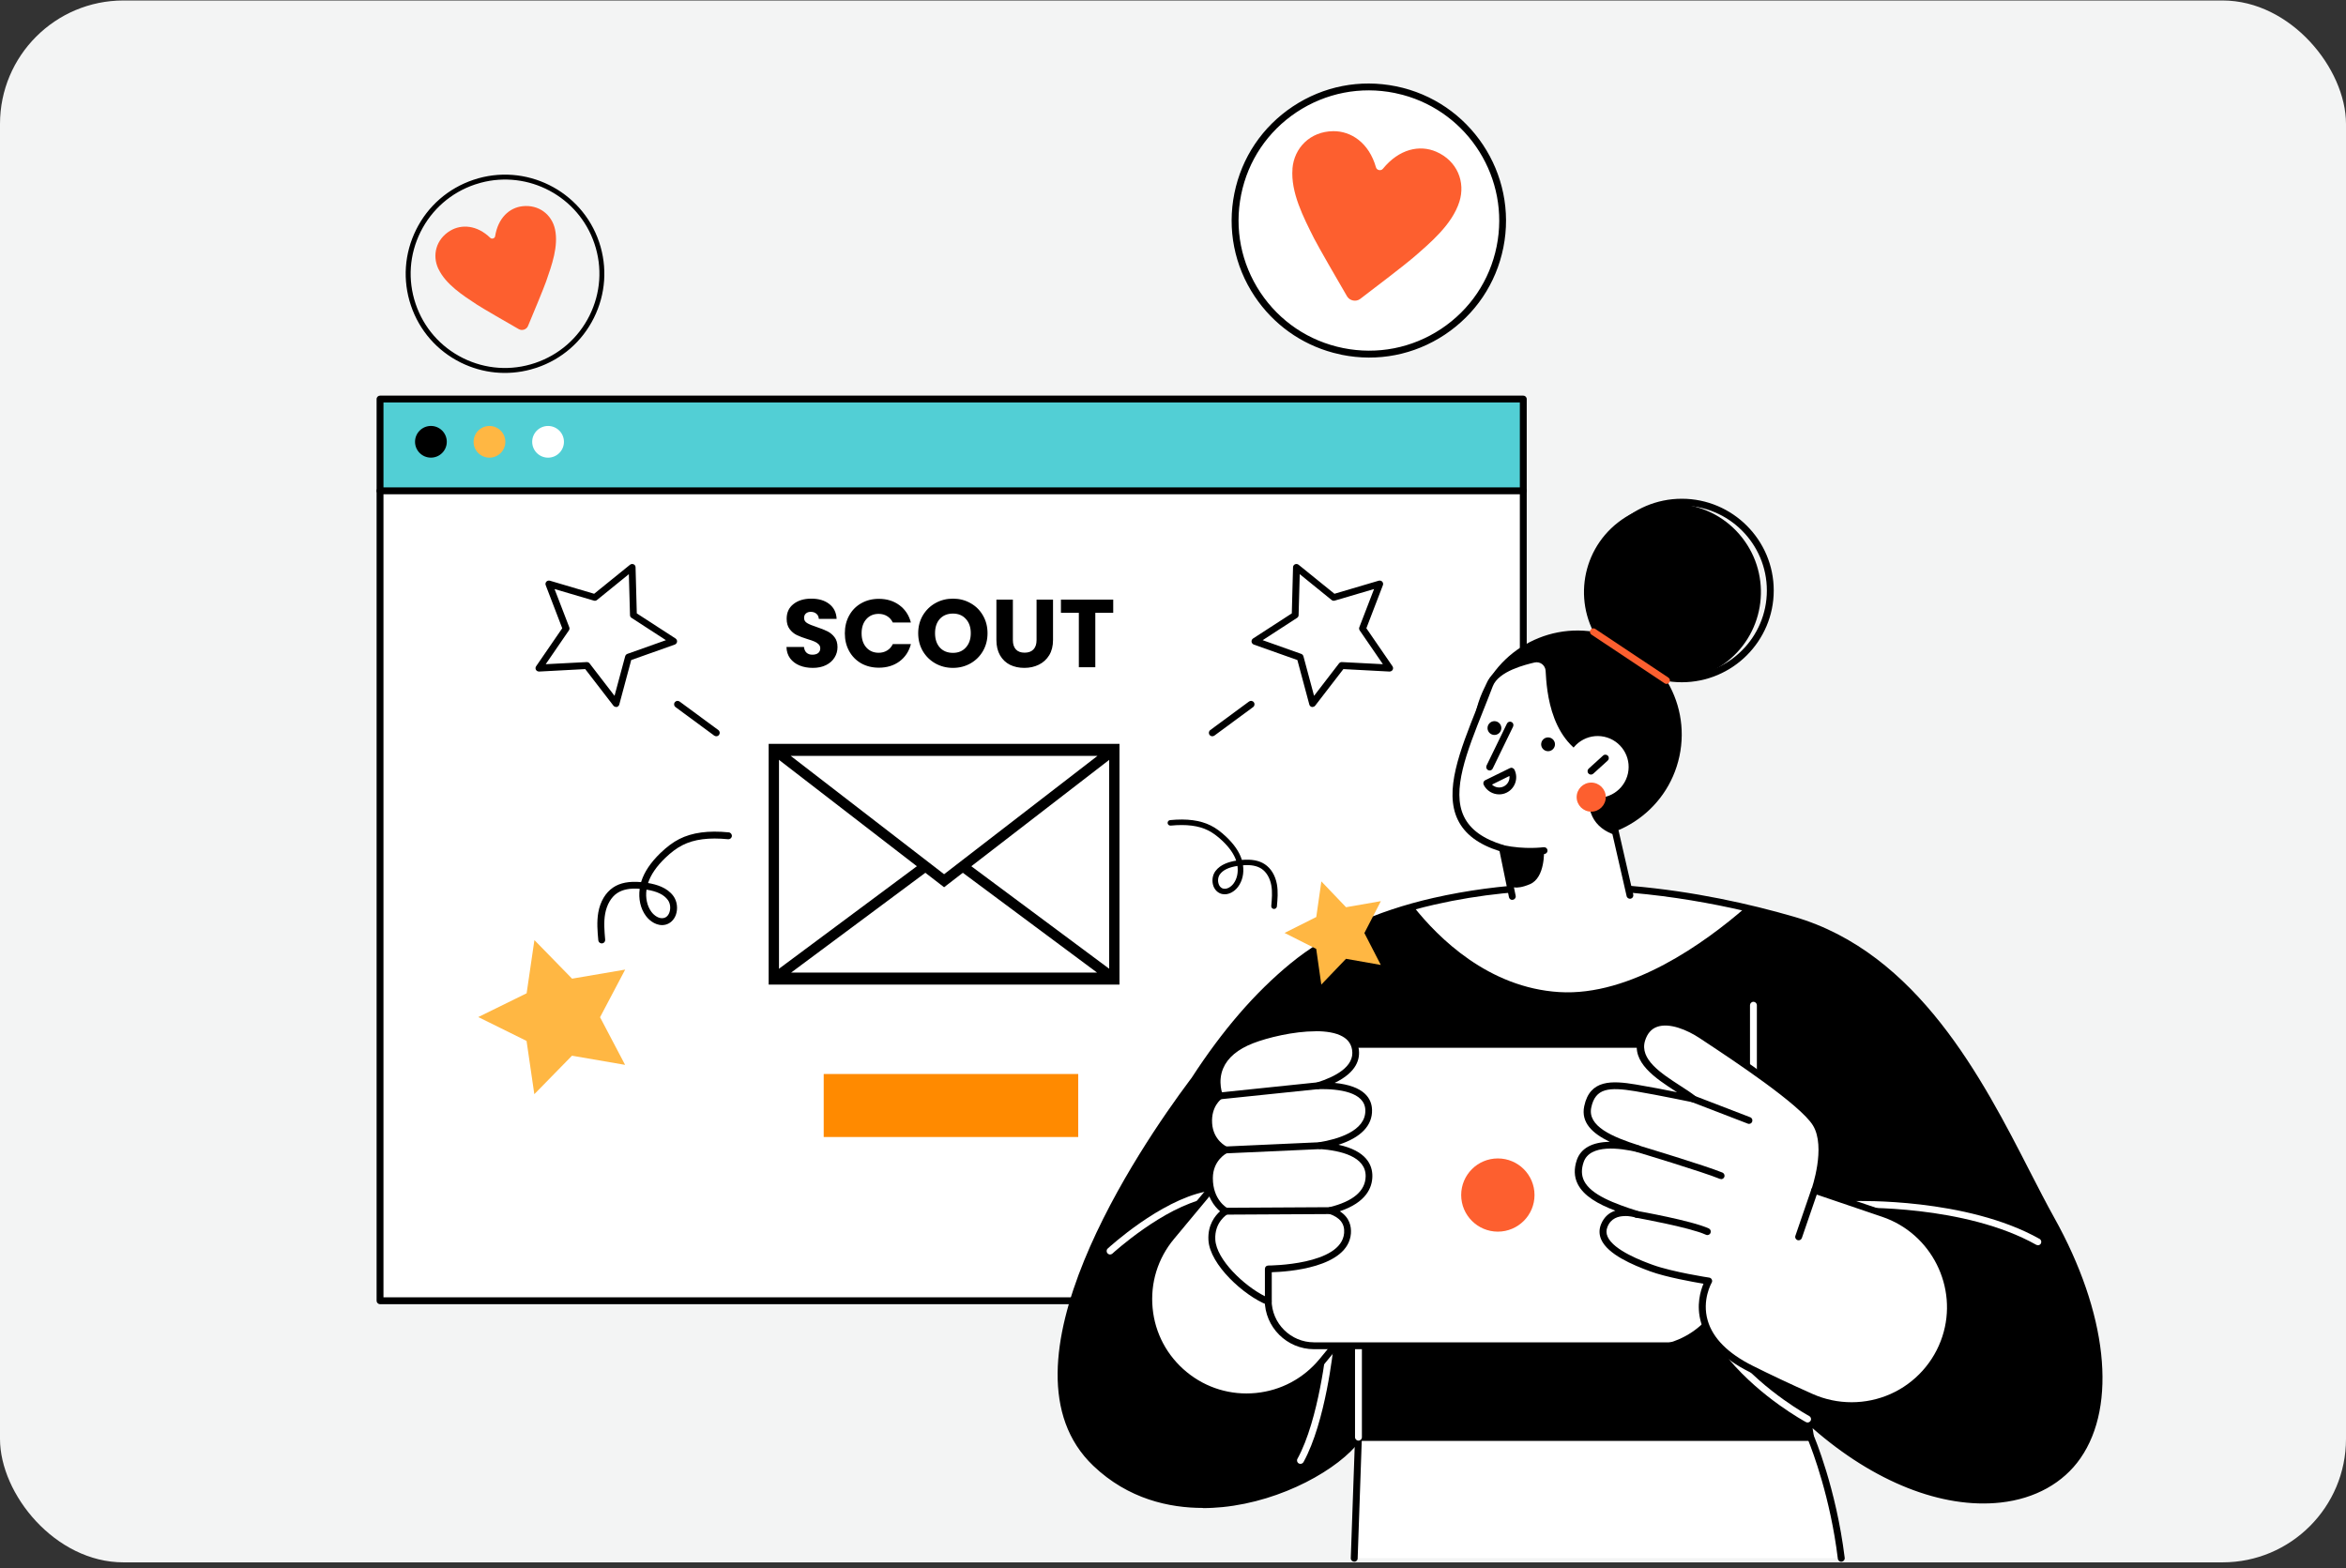 <svg width="380" height="254" viewBox="0 0 380 254" fill="none" xmlns="http://www.w3.org/2000/svg">
<rect x="0" y="0" width="380" height="254" fill="#333333" stroke="none"/>
<rect y="0.078" width="380" height="253" rx="20" fill="#F3F4F4"/>
<g clip-path="url(#clip0_292_1249)">
<path d="M246.736 64.641H61.555V210.712H246.736V64.641Z" fill="white"/>
<rect x="125.343" y="121.328" width="55.152" height="37.325" fill="white" stroke="black" stroke-width="1.671"/>
<path d="M180.219 158.375V159.211L180.717 157.704L180.219 158.375ZM125.624 158.375L125.126 157.704L125.624 159.211V158.375ZM152.921 138.08L153.419 137.409L152.921 137.038L152.422 137.409L152.921 138.08ZM180.219 157.539H125.624V159.211H180.219V157.539ZM126.123 159.046L153.419 138.75L152.422 137.409L125.126 157.704L126.123 159.046ZM152.422 138.75L179.72 159.046L180.717 157.704L153.419 137.409L152.422 138.75Z" fill="black"/>
<path d="M180.219 121.605H125.625L152.922 142.665L180.219 121.605Z" fill="white"/>
<path d="M125.625 121.605V120.77L125.115 122.267L125.625 121.605ZM180.219 121.605L180.73 122.267L180.219 120.77V121.605ZM152.922 142.665L152.412 143.326L152.922 143.72L153.433 143.326L152.922 142.665ZM125.625 122.441H180.219V120.77H125.625V122.441ZM179.709 120.944L152.412 142.003L153.433 143.326L180.73 122.267L179.709 120.944ZM153.433 142.003L126.135 120.944L125.115 122.267L152.412 143.326L153.433 142.003Z" fill="black"/>
<path d="M246.736 64.641H61.555V79.503H246.736V64.641Z" fill="#52CFD5"/>
<path d="M246.738 211.255H61.557C61.252 211.255 61 211.004 61 210.699V64.642C61 64.337 61.252 64.086 61.557 64.086H246.738C247.043 64.086 247.295 64.337 247.295 64.642V210.713C247.295 211.017 247.043 211.269 246.738 211.269V211.255ZM62.114 210.144H246.181V65.184H62.114V210.144Z" fill="black"/>
<path d="M246.738 80.061H61.557C61.252 80.061 61 79.809 61 79.505C61 79.201 61.252 78.949 61.557 78.949H246.738C247.043 78.949 247.295 79.201 247.295 79.505C247.295 79.809 247.043 80.061 246.738 80.061Z" fill="black"/>
<path d="M69.798 74.131C71.219 74.131 72.37 72.982 72.37 71.564C72.37 70.146 71.219 68.996 69.798 68.996C68.378 68.996 67.227 70.146 67.227 71.564C67.227 72.982 68.378 74.131 69.798 74.131Z" fill="black"/>
<path d="M91.347 71.567C91.347 72.984 90.193 74.135 88.775 74.135C87.356 74.135 86.203 72.984 86.203 71.567C86.203 70.151 87.356 69 88.775 69C90.193 69 91.347 70.151 91.347 71.567Z" fill="white"/>
<path d="M81.855 71.567C81.855 72.984 80.701 74.135 79.283 74.135C77.864 74.135 76.711 72.984 76.711 71.567C76.711 70.151 77.864 69 79.283 69C80.701 69 81.855 70.151 81.855 71.567Z" fill="#FFB743"/>
<path d="M174.65 173.973H133.422V184.177H174.65V173.973Z" fill="#FF8A00"/>
<path d="M332.242 197.491C324.182 183.052 313.828 155.815 290.43 149.025C271.659 143.586 251.071 141.72 232.287 145.995C224.054 147.861 215.955 151.103 209.379 156.49C203.056 161.678 197.899 168.07 193.471 174.899C192.809 175.918 158.713 219.116 177.471 237.023C191.722 250.628 214.616 240.49 220.038 232.787H293.28L292.79 229.849C310.236 245.903 329.259 246.353 336.523 235.884C341.906 228.129 341.442 213.968 332.228 197.477L332.242 197.491Z" fill="black"/>
<path d="M252.542 160.701C264.155 161.429 276.245 152.641 282.714 147.016C266.117 143.192 248.525 142.305 232.286 145.984C231.172 146.236 230.046 146.527 228.945 146.831C233.015 151.979 241.128 159.986 252.542 160.701Z" fill="white"/>
<path d="M220.041 232.805H293.284C293.284 232.805 296.85 241.023 298.242 252.405H219.352L220.041 232.805Z" fill="white"/>
<path d="M219.354 252.957C219.023 252.957 218.784 252.692 218.797 252.388L219.487 232.787C219.487 232.483 219.739 232.258 220.044 232.258H293.299C293.525 232.258 293.724 232.39 293.803 232.589C293.843 232.668 297.409 241.019 298.801 252.348C298.841 252.652 298.615 252.93 298.31 252.97C298.006 253.01 297.727 252.785 297.687 252.48C296.481 242.594 293.578 235.011 292.915 233.37H220.574L219.911 252.441C219.911 252.745 219.659 252.97 219.354 252.97V252.957Z" fill="black"/>
<path d="M194.848 244.262C189.453 244.262 182.772 242.859 177.085 237.433C160.275 221.392 184.747 185.659 192.648 175.084C192.847 174.819 192.966 174.661 193.006 174.608C198.03 166.865 203.266 160.804 209.033 156.066C215.025 151.156 222.807 147.583 232.166 145.452C254.384 140.409 276.191 144.314 290.588 148.496C310.618 154.306 321.144 174.819 328.82 189.801C330.198 192.475 331.497 195.016 332.73 197.226C341.347 212.657 342.978 227.599 336.986 236.215C334.202 240.225 329.615 242.779 324.06 243.388C314.569 244.434 303.539 240.053 293.597 231.345L293.822 232.721C293.849 232.88 293.809 233.052 293.703 233.171C293.597 233.29 293.438 233.37 293.279 233.37H220.314C216.907 237.949 207.747 243.163 197.99 244.129C197.009 244.222 195.962 244.288 194.848 244.288V244.262ZM254.185 144.168C247.146 144.168 239.788 144.843 232.404 146.524C223.218 148.615 215.582 152.109 209.736 156.913C204.062 161.572 198.892 167.554 193.934 175.203C193.894 175.256 193.761 175.442 193.536 175.746C185.768 186.135 161.694 221.207 177.853 236.625C184.402 242.872 192.356 243.547 197.884 243.004C207.495 242.065 216.457 236.916 219.585 232.483C219.691 232.337 219.864 232.245 220.036 232.245H292.629L292.245 229.955C292.205 229.717 292.324 229.492 292.523 229.373C292.735 229.267 292.987 229.293 293.159 229.452C303.155 238.65 314.383 243.335 323.928 242.277C329.217 241.694 333.42 239.378 336.058 235.58C341.798 227.308 340.141 212.816 331.736 197.755C330.49 195.532 329.191 192.991 327.812 190.304C320.216 175.508 309.823 155.232 290.256 149.555C280.791 146.815 268.078 144.168 254.172 144.168H254.185ZM199.409 175.494C199.223 175.494 199.051 175.402 198.945 175.243C198.799 175.018 198.825 174.74 199.011 174.555C199.197 174.369 199.501 174.33 199.727 174.475C199.952 174.621 200.032 174.912 199.926 175.164C199.873 175.296 199.753 175.402 199.621 175.455C199.554 175.481 199.488 175.494 199.422 175.494H199.409Z" fill="black"/>
<path d="M284.018 183.806C283.713 183.806 283.461 183.555 283.461 183.25V162.829C283.461 162.525 283.713 162.273 284.018 162.273C284.323 162.273 284.574 162.525 284.574 162.829V183.25C284.574 183.555 284.323 183.806 284.018 183.806Z" fill="white"/>
<path d="M292.791 230.422C292.698 230.422 292.606 230.396 292.526 230.356C292.234 230.197 285.341 226.452 280.078 220.218C279.879 219.98 279.906 219.636 280.144 219.437C280.383 219.239 280.728 219.265 280.926 219.503C286.044 225.565 292.977 229.337 293.056 229.376C293.321 229.522 293.427 229.853 293.282 230.131C293.176 230.316 292.99 230.422 292.791 230.422Z" fill="white"/>
<path d="M179.812 203.21C179.666 203.21 179.507 203.144 179.401 203.025C179.189 202.8 179.202 202.442 179.428 202.244C179.772 201.926 187.872 194.541 195.23 193.032C195.521 192.979 195.826 193.165 195.892 193.469C195.959 193.774 195.76 194.065 195.455 194.118C188.402 195.56 180.263 202.985 180.183 203.064C180.077 203.157 179.945 203.21 179.812 203.21Z" fill="white"/>
<path d="M210.638 237.12C210.545 237.12 210.452 237.093 210.373 237.053C210.108 236.908 210.002 236.564 210.161 236.299C213.647 229.973 214.88 218.062 214.893 217.943C214.92 217.638 215.211 217.413 215.503 217.44C215.808 217.466 216.033 217.744 216.007 218.048C215.954 218.551 214.734 230.304 211.142 236.828C211.036 237.014 210.85 237.12 210.651 237.12H210.638Z" fill="white"/>
<path d="M330.097 201.7C330.004 201.7 329.912 201.674 329.819 201.634C318.233 195.123 300.774 195.639 300.601 195.652C300.27 195.652 300.045 195.427 300.031 195.123C300.031 194.818 300.257 194.554 300.562 194.554C300.734 194.554 318.511 194.011 330.362 200.681C330.627 200.827 330.72 201.171 330.574 201.436C330.468 201.621 330.283 201.714 330.084 201.714L330.097 201.7Z" fill="white"/>
<path d="M239.033 115.453C237.085 124.545 242.878 133.505 251.998 135.45C261.106 137.396 270.08 131.612 272.029 122.507C273.978 113.415 268.185 104.455 259.064 102.509C249.957 100.564 240.982 106.347 239.033 115.453Z" fill="black"/>
<path d="M264.45 146.894L261.64 134.679C254.349 132.058 259.996 123.006 259.996 123.006C252.201 121.404 251.154 113.093 250.902 108.606C250.836 107.362 249.656 106.489 248.45 106.767C245.918 107.362 242.206 108.5 241.265 110.975C236.877 122.582 230.673 133.607 243.359 137.418L245.52 147.993L264.437 146.881L264.45 146.894Z" fill="white"/>
<path d="M244.959 145.772C244.694 145.772 244.469 145.586 244.416 145.322L242.891 137.871C239.471 136.785 237.257 135.118 236.13 132.788C233.877 128.117 236.475 121.592 239.232 114.67C239.736 113.386 240.253 112.089 240.757 110.792C241.791 108.079 245.569 106.888 248.326 106.24C249.069 106.068 249.838 106.226 250.447 106.676C251.057 107.126 251.428 107.828 251.468 108.582C251.919 116.827 254.756 121.367 260.111 122.465C260.284 122.505 260.443 122.624 260.509 122.796C260.575 122.968 260.562 123.154 260.469 123.312C260.443 123.365 257.579 128.011 258.746 131.346C259.197 132.643 260.231 133.596 261.822 134.165C261.994 134.231 262.126 134.377 262.179 134.562L264.552 144.911C264.619 145.216 264.433 145.507 264.141 145.573C263.85 145.639 263.545 145.454 263.479 145.163L261.172 135.104C259.409 134.403 258.242 133.265 257.699 131.716C256.638 128.659 258.348 124.901 259.157 123.392C251.044 121.195 250.527 111.798 250.355 108.648C250.328 108.225 250.116 107.828 249.771 107.563C249.427 107.312 248.989 107.219 248.578 107.312C247.133 107.656 242.732 108.701 241.791 111.176C241.3 112.486 240.77 113.783 240.266 115.067C237.602 121.751 235.083 128.064 237.138 132.285C238.159 134.39 240.253 135.899 243.527 136.891C243.726 136.944 243.872 137.116 243.912 137.315L245.503 145.097C245.569 145.401 245.37 145.692 245.065 145.745C245.025 145.745 244.986 145.745 244.959 145.745V145.772Z" fill="black"/>
<path d="M247.863 138.466C246.631 138.466 245.026 138.36 243.25 137.989C242.945 137.923 242.76 137.632 242.826 137.328C242.892 137.023 243.197 136.838 243.489 136.904C247.028 137.658 249.998 137.235 250.024 137.235C250.316 137.195 250.608 137.394 250.661 137.698C250.7 138.002 250.501 138.28 250.197 138.333C250.13 138.333 249.242 138.466 247.877 138.466H247.863Z" fill="black"/>
<path d="M244.579 143.478C244.579 143.478 245.308 144.285 247.814 143.226C250.319 142.168 250.094 137.761 250.094 137.761L243.359 137.43L244.566 143.478H244.579Z" fill="black"/>
<path d="M263.691 125.282C263.108 127.982 260.443 129.703 257.739 129.12C255.035 128.538 253.311 125.878 253.895 123.178C254.478 120.478 257.143 118.758 259.847 119.34C262.551 119.922 264.275 122.582 263.691 125.282Z" fill="white"/>
<path d="M257.704 125.471C257.559 125.471 257.4 125.405 257.294 125.285C257.081 125.06 257.108 124.703 257.333 124.505L259.666 122.387C259.892 122.175 260.25 122.202 260.449 122.427C260.661 122.652 260.634 123.009 260.409 123.208L258.076 125.325C257.97 125.418 257.837 125.471 257.704 125.471Z" fill="black"/>
<path d="M260.102 129.121C260.102 130.418 259.042 131.477 257.742 131.477C256.443 131.477 255.383 130.418 255.383 129.121C255.383 127.824 256.443 126.766 257.742 126.766C259.042 126.766 260.102 127.824 260.102 129.121Z" fill="#FD5F2F"/>
<path d="M241.282 124.796C241.202 124.796 241.123 124.783 241.043 124.743C240.765 124.611 240.659 124.28 240.791 124.002L244.092 117.212C244.225 116.934 244.556 116.815 244.834 116.961C245.113 117.093 245.219 117.424 245.086 117.702L241.785 124.491C241.693 124.69 241.494 124.809 241.282 124.809V124.796Z" fill="black"/>
<path d="M251.859 120.732C251.767 121.341 251.197 121.765 250.587 121.672C249.977 121.579 249.553 121.01 249.646 120.402C249.738 119.793 250.308 119.369 250.918 119.462C251.528 119.555 251.952 120.124 251.859 120.732Z" fill="black"/>
<path d="M243.172 118.1C243.079 118.708 242.509 119.132 241.899 119.039C241.289 118.947 240.865 118.378 240.958 117.769C241.051 117.16 241.621 116.736 242.231 116.829C242.841 116.922 243.265 117.491 243.172 118.1Z" fill="black"/>
<path d="M279.738 107.168C285.968 102.295 287.061 93.302 282.18 87.083C277.299 80.863 268.291 79.772 262.061 84.645C255.832 89.518 254.738 98.511 259.62 104.73C264.501 110.95 273.508 112.041 279.738 107.168Z" fill="black"/>
<path d="M272.418 110.514C264.213 110.514 257.531 103.844 257.531 95.652C257.531 87.459 264.213 80.789 272.418 80.789C280.624 80.789 287.306 87.459 287.306 95.652C287.306 103.844 280.624 110.514 272.418 110.514ZM272.418 81.901C264.822 81.901 258.645 88.068 258.645 95.652C258.645 103.235 264.822 109.402 272.418 109.402C280.014 109.402 286.192 103.235 286.192 95.652C286.192 88.068 280.014 81.901 272.418 81.901Z" fill="black"/>
<path d="M269.939 110.78C269.832 110.78 269.726 110.753 269.634 110.687L257.782 102.799C257.53 102.627 257.451 102.283 257.623 102.032C257.795 101.78 258.14 101.701 258.392 101.873L270.243 109.761C270.495 109.933 270.575 110.277 270.403 110.528C270.296 110.687 270.124 110.78 269.939 110.78Z" fill="#FD5F2F"/>
<path d="M242.828 128.675C241.794 128.675 240.813 128.106 240.322 127.126C240.19 126.848 240.296 126.517 240.574 126.385L244.564 124.426C244.697 124.36 244.843 124.347 244.989 124.4C245.121 124.453 245.241 124.545 245.307 124.678C245.983 126.054 245.413 127.722 244.034 128.397C243.637 128.595 243.226 128.675 242.815 128.675H242.828ZM241.661 127.086C242.152 127.563 242.907 127.709 243.57 127.391C244.22 127.073 244.578 126.385 244.498 125.697L241.675 127.086H241.661Z" fill="black"/>
<path d="M200.377 187.539L189.732 200.324C184.125 207.06 185.079 217.079 191.853 222.651C198.614 228.209 208.61 227.217 214.164 220.467L227.911 203.725L200.364 187.552L200.377 187.539Z" fill="white"/>
<path d="M201.89 226.809C198.112 226.809 194.466 225.512 191.51 223.076C188.116 220.284 186.022 216.353 185.597 211.986C185.186 207.618 186.499 203.357 189.309 199.982L199.954 187.197C200.127 186.986 200.431 186.933 200.67 187.078L228.217 203.251C228.363 203.33 228.456 203.476 228.482 203.635C228.509 203.794 228.469 203.952 228.363 204.085L214.616 220.827C211.832 224.215 207.908 226.306 203.533 226.743C202.99 226.795 202.446 226.822 201.903 226.822L201.89 226.809ZM200.498 188.269L190.158 200.697C187.533 203.847 186.313 207.817 186.698 211.893C187.082 215.969 189.044 219.635 192.212 222.243C195.367 224.837 199.344 226.041 203.414 225.644C207.484 225.247 211.143 223.288 213.741 220.138L227.077 203.899L200.498 188.296V188.269Z" fill="black"/>
<path d="M220.041 233.359C219.736 233.359 219.484 233.107 219.484 232.803V201.146C219.484 200.841 219.736 200.59 220.041 200.59C220.346 200.59 220.598 200.841 220.598 201.146V232.803C220.598 233.107 220.346 233.359 220.041 233.359Z" fill="white"/>
<path d="M218.434 217.992H266.808C273.99 217.992 279.812 212.179 279.812 205.009V182.153C279.812 174.982 273.99 169.17 266.808 169.17H218.434C211.252 169.17 205.43 174.982 205.43 182.153V205.009C205.43 212.179 211.252 217.992 218.434 217.992Z" fill="white"/>
<path d="M272.375 218.548H212.84C208.439 218.548 204.859 214.974 204.859 210.58V176.581C204.859 172.187 208.439 168.613 212.84 168.613H272.375C276.776 168.613 280.356 172.187 280.356 176.581V210.58C280.356 214.974 276.776 218.548 272.375 218.548ZM212.84 169.725C209.048 169.725 205.973 172.809 205.973 176.581V210.58C205.973 214.365 209.062 217.436 212.84 217.436H272.375C276.167 217.436 279.242 214.352 279.242 210.58V176.581C279.242 172.795 276.153 169.725 272.375 169.725H212.84Z" fill="black"/>
<path d="M236.68 193.578C236.68 196.847 239.344 199.507 242.619 199.507C245.893 199.507 248.558 196.847 248.558 193.578C248.558 190.309 245.906 187.648 242.619 187.648C239.331 187.648 236.68 190.309 236.68 193.578Z" fill="#FD5F2F"/>
<path d="M305.063 196.607L293.927 192.822C293.927 192.822 296.419 185.808 294.113 182.036C291.819 178.264 279.106 170.058 275.62 167.729C272.133 165.413 267.215 164.09 265.889 168.431C264.564 172.772 270.993 175.498 274.254 178.013C274.254 178.013 268.925 176.888 264.948 176.226C260.971 175.564 257.975 175.471 257.18 179.296C256.437 182.843 260.931 184.696 265.319 186.086C262.151 185.331 257.1 184.736 255.947 188.058C254.276 192.875 259.553 194.926 265.094 196.713C263.994 196.395 260.945 195.813 259.844 198.526C258.492 201.875 264.285 204.244 267.493 205.408C270.701 206.586 276.746 207.499 276.746 207.499C276.746 207.499 271.788 215.797 283.587 221.713C286.768 223.315 290.149 224.876 293.37 226.306C302.053 230.17 312.181 225.671 315.124 216.644C317.829 208.333 313.335 199.4 305.049 196.581L305.063 196.607Z" fill="white"/>
<path d="M299.906 228.259C297.6 228.259 295.306 227.783 293.159 226.83C289.54 225.215 286.239 223.667 283.349 222.224C279.08 220.08 276.455 217.394 275.527 214.217C274.719 211.451 275.448 209.082 275.925 207.944C274.202 207.653 269.893 206.885 267.308 205.946C264.418 204.887 260.441 203.193 259.368 200.797C259.01 199.99 258.996 199.156 259.328 198.323C259.845 197.052 260.72 196.404 261.648 196.112C258.837 195.04 256.531 193.743 255.55 191.785C254.966 190.62 254.927 189.31 255.417 187.88C256.08 185.988 257.923 184.995 260.746 184.956C257.936 183.606 256.053 181.845 256.61 179.185C257.525 174.818 261.117 175.03 265.015 175.678C267.176 176.035 269.747 176.538 271.643 176.922C271.577 176.882 271.524 176.843 271.458 176.803C268.21 174.699 264.153 172.078 265.32 168.28C265.784 166.771 266.672 165.765 267.958 165.302C270.954 164.23 274.785 166.546 275.885 167.274L276.866 167.923C281.506 170.993 292.363 178.166 294.537 181.753C296.592 185.128 295.107 190.726 294.564 192.486L305.182 196.086C313.706 198.984 318.386 208.288 315.602 216.838C314.157 221.285 310.869 224.937 306.588 226.83C304.44 227.783 302.147 228.259 299.84 228.259H299.906ZM263.212 196.986C262.125 196.986 260.932 197.343 260.375 198.733C260.15 199.275 260.163 199.805 260.402 200.334C261.396 202.571 266.142 204.318 267.706 204.887C270.821 206.025 276.787 206.952 276.853 206.952C277.039 206.978 277.198 207.097 277.277 207.269C277.357 207.441 277.344 207.626 277.251 207.785C277.237 207.812 275.633 210.578 276.614 213.913C277.45 216.772 279.902 219.233 283.866 221.218C286.742 222.661 290.03 224.21 293.623 225.811C297.626 227.584 302.213 227.584 306.216 225.811C310.207 224.037 313.269 220.636 314.621 216.48C317.219 208.5 312.845 199.818 304.904 197.118L293.768 193.333C293.623 193.28 293.517 193.187 293.45 193.055C293.384 192.923 293.371 192.764 293.424 192.632C293.45 192.565 295.797 185.816 293.662 182.309C291.608 178.934 280.499 171.602 276.323 168.836L275.342 168.187C273.3 166.824 270.397 165.62 268.409 166.334C267.467 166.665 266.818 167.433 266.46 168.584C265.545 171.589 269.045 173.852 272.147 175.863C273.062 176.446 273.91 177.002 274.639 177.571C274.851 177.729 274.918 178.007 274.798 178.246C274.692 178.484 274.44 178.616 274.175 178.55C274.122 178.55 268.82 177.425 264.896 176.763C260.587 176.049 258.413 176.26 257.75 179.397C257.114 182.428 261.104 184.148 265.519 185.551C265.797 185.644 265.969 185.935 265.89 186.226C265.81 186.517 265.505 186.689 265.227 186.623C262.417 185.961 257.538 185.286 256.517 188.238C256.12 189.389 256.146 190.382 256.584 191.282C257.724 193.571 261.515 194.961 265.307 196.179C265.598 196.271 265.757 196.576 265.664 196.867C265.572 197.158 265.28 197.317 264.975 197.237C264.564 197.118 263.915 196.973 263.238 196.973L263.212 196.986Z" fill="black"/>
<path d="M283.297 182.05C283.231 182.05 283.165 182.05 283.099 182.01L274.058 178.529C273.766 178.424 273.633 178.093 273.739 177.815C273.845 177.524 274.177 177.391 274.455 177.497L283.496 180.978C283.788 181.084 283.92 181.415 283.814 181.693C283.735 181.918 283.523 182.05 283.297 182.05Z" fill="black"/>
<path d="M278.779 190.994C278.713 190.994 278.633 190.981 278.567 190.955C275.876 189.843 265.284 186.653 265.178 186.627C264.886 186.534 264.714 186.23 264.806 185.939C264.899 185.648 265.204 185.475 265.496 185.568C265.933 185.7 276.247 188.811 278.991 189.936C279.269 190.055 279.415 190.372 279.296 190.663C279.203 190.875 279.004 191.008 278.779 191.008V190.994Z" fill="black"/>
<path d="M276.547 200.061C276.468 200.061 276.388 200.048 276.322 200.008C273.644 198.791 265.093 197.269 265.014 197.255C264.709 197.203 264.51 196.911 264.563 196.607C264.616 196.303 264.908 196.104 265.213 196.157C265.571 196.223 273.989 197.719 276.786 198.989C277.064 199.122 277.184 199.439 277.064 199.73C276.971 199.929 276.773 200.061 276.56 200.061H276.547Z" fill="black"/>
<path d="M291.344 200.909C291.344 200.909 291.225 200.909 291.159 200.882C290.867 200.777 290.708 200.472 290.814 200.181L293.399 192.65C293.492 192.359 293.81 192.2 294.102 192.306C294.393 192.412 294.553 192.717 294.447 193.008L291.861 200.538C291.782 200.763 291.57 200.909 291.331 200.909H291.344Z" fill="black"/>
<path d="M221.718 190.558C221.758 186.984 217.595 185.859 213.751 185.581C217.039 185.039 221.798 183.596 221.665 179.798C221.559 176.45 217.158 175.814 213.459 175.88C216.628 174.888 220.021 173.088 219.504 169.965C218.576 164.313 206.752 166.921 202.761 168.456C194.927 171.5 197.512 177.522 197.512 177.522C197.512 177.522 195.55 178.871 195.749 181.955C195.947 185.145 198.493 186.256 198.493 186.256C198.493 186.256 195.868 187.527 195.868 190.836C195.868 194.78 198.532 196.182 198.532 196.182C198.532 196.182 196.093 197.572 196.266 200.828C196.464 204.666 202.019 209.496 205.413 210.82V205.539C205.413 205.539 217.781 205.566 218.245 199.756C218.404 197.771 217.158 196.659 215.435 196.077C218.603 195.296 221.665 193.721 221.705 190.544L221.718 190.558Z" fill="white"/>
<path d="M205.43 211.387C205.364 211.387 205.298 211.387 205.231 211.347C201.546 209.905 195.939 204.862 195.74 200.865C195.607 198.404 196.827 196.922 197.622 196.207C196.747 195.466 195.342 193.825 195.342 190.847C195.342 188.412 196.615 186.982 197.49 186.281C196.628 185.646 195.369 184.322 195.209 181.993C195.05 179.412 196.27 177.917 196.88 177.347C196.628 176.553 196.23 174.661 197.079 172.623C197.927 170.598 199.783 169.01 202.58 167.938C205.775 166.694 214.1 164.722 217.998 166.945C219.164 167.607 219.867 168.599 220.079 169.87C220.344 171.498 219.8 173.668 216.181 175.415C221.02 175.892 222.187 177.969 222.24 179.769C222.319 182.324 220.41 184.282 216.804 185.434C221.298 186.413 222.319 188.676 222.293 190.556C222.266 192.382 221.298 194.764 217.017 196.207C218.621 197.226 218.899 198.668 218.819 199.807C218.369 205.378 208.506 206.014 205.987 206.08V210.818C205.987 211.003 205.894 211.175 205.748 211.281C205.656 211.347 205.55 211.374 205.43 211.374V211.387ZM213.079 167.051C209.527 167.051 205.271 168.096 202.991 168.983C200.499 169.949 198.855 171.326 198.126 173.059C197.198 175.243 198.046 177.308 198.06 177.321C198.166 177.559 198.086 177.85 197.861 177.996C197.795 178.049 196.164 179.227 196.336 181.94C196.509 184.732 198.669 185.725 198.749 185.765C198.948 185.857 199.08 186.043 199.08 186.268C199.08 186.479 198.961 186.678 198.762 186.771C198.669 186.81 196.456 187.948 196.456 190.847C196.456 194.38 198.722 195.651 198.829 195.704C199.001 195.797 199.12 195.982 199.12 196.18C199.12 196.379 199.014 196.564 198.842 196.67C198.762 196.723 196.694 197.954 196.853 200.799C197.026 204.068 201.573 208.317 204.887 209.971V205.55C204.887 205.405 204.94 205.259 205.046 205.153C205.152 205.048 205.298 204.995 205.444 204.995C205.629 204.995 217.295 204.942 217.719 199.727C217.839 198.232 217.043 197.213 215.293 196.617C215.055 196.538 214.909 196.313 214.922 196.061C214.922 195.81 215.108 195.611 215.346 195.545C219.204 194.592 221.166 192.911 221.206 190.542C221.245 187.34 217.176 186.373 213.755 186.122C213.477 186.096 213.252 185.871 213.238 185.593C213.238 185.315 213.424 185.063 213.702 185.024C216.539 184.56 221.272 183.25 221.153 179.809C221.06 176.911 216.937 176.355 213.517 176.421C213.265 176.421 213 176.223 212.96 175.958C212.92 175.68 213.079 175.428 213.345 175.336C216.181 174.449 219.469 172.795 219.005 170.042C218.846 169.102 218.356 168.401 217.467 167.898C216.38 167.276 214.816 167.038 213.106 167.038L213.079 167.051Z" fill="black"/>
<path d="M197.528 178.089C197.249 178.089 197.011 177.877 196.971 177.586C196.944 177.281 197.157 177.003 197.461 176.977L213.409 175.323C213.701 175.296 213.992 175.508 214.019 175.812C214.045 176.117 213.833 176.395 213.528 176.421L197.581 178.075C197.581 178.075 197.541 178.075 197.528 178.075V178.089Z" fill="black"/>
<path d="M198.51 186.828C198.218 186.828 197.966 186.59 197.953 186.298C197.953 185.994 198.178 185.729 198.483 185.716L213.728 185.028C214.033 185.015 214.299 185.253 214.312 185.557C214.312 185.862 214.086 186.126 213.782 186.14L198.536 186.828C198.536 186.828 198.523 186.828 198.51 186.828Z" fill="black"/>
<path d="M198.549 196.751C198.244 196.751 197.992 196.5 197.992 196.195C197.992 195.891 198.244 195.64 198.549 195.64L215.451 195.547C215.756 195.547 216.008 195.798 216.008 196.103C216.008 196.407 215.756 196.659 215.451 196.659L198.549 196.751Z" fill="black"/>
<path d="M243.348 34.364C244.09 46.289 235.023 56.559 223.079 57.3C211.135 58.041 200.847 48.989 200.105 37.064C199.363 25.14 208.43 14.87 220.374 14.128C232.319 13.387 242.606 22.44 243.348 34.364Z" fill="white"/>
<path d="M215.957 57.143C210.732 55.743 206.242 52.526 203.217 47.989C199.929 43.052 198.772 37.124 199.941 31.327C201.114 25.516 204.485 20.514 209.426 17.235C214.368 13.955 220.29 12.801 226.11 13.977C238.114 16.399 245.921 28.137 243.506 40.122C242.333 45.933 238.962 50.935 234.02 54.214C229.079 57.494 223.157 58.648 217.337 57.472C216.869 57.374 216.418 57.267 215.957 57.143ZM227.193 15.364C226.77 15.25 226.332 15.146 225.902 15.059C220.38 13.949 214.748 15.043 210.045 18.154C205.354 21.268 202.147 26.012 201.037 31.538C199.927 37.064 201.031 42.676 204.15 47.375C207.272 52.062 212.026 55.268 217.561 56.381C223.096 57.494 228.715 56.396 233.418 53.286C238.109 50.172 241.316 45.427 242.426 39.901C244.635 28.943 237.872 18.225 227.206 15.367L227.193 15.364Z" fill="black"/>
<path d="M209.357 27.325C209.043 31.16 211.122 35.183 212.85 38.619C213.56 40.015 216.674 45.398 218.188 47.996C218.622 48.729 219.651 48.937 220.325 48.418C222.722 46.594 227.658 42.82 228.839 41.794C231.748 39.285 235.208 36.362 236.384 32.69C237.404 29.497 236.049 26.051 232.63 24.573C229.961 23.419 226.635 24.104 223.996 27.343C223.688 27.726 223.012 27.586 222.878 27.111C221.75 23.124 218.834 21.205 215.926 21.248C212.192 21.302 209.624 23.971 209.348 27.309L209.357 27.325Z" fill="#FD5F2F"/>
<path d="M85.938 59.86C82.157 60.873 78.178 60.481 74.64 58.732C70.792 56.828 67.922 53.531 66.557 49.474C65.189 45.407 65.492 41.052 67.403 37.208C69.313 33.364 72.608 30.498 76.681 29.129C85.082 26.302 94.223 30.835 97.047 39.221C98.414 43.288 98.111 47.643 96.201 51.487C94.291 55.331 90.996 58.197 86.923 59.566C86.594 59.674 86.272 59.77 85.938 59.86ZM77.862 29.606C77.556 29.688 77.243 29.781 76.942 29.882C73.08 31.184 69.945 33.908 68.123 37.56C66.309 41.21 66.016 45.344 67.32 49.209C68.624 53.075 71.347 56.193 75.003 58.01C78.656 59.818 82.796 60.107 86.668 58.801C90.54 57.496 93.665 54.775 95.487 51.123C97.301 47.474 97.594 43.339 96.29 39.474C93.709 31.805 85.591 27.535 77.871 29.603L77.862 29.606Z" fill="black"/>
<path d="M71.017 43.555C72.208 46.072 74.966 47.842 77.293 49.37C78.243 49.988 82.144 52.236 84.032 53.316C84.57 53.618 85.29 53.376 85.525 52.807C86.367 50.797 88.095 46.645 88.464 45.574C89.38 42.949 90.49 39.864 89.899 37.137C89.382 34.766 87.286 33.097 84.608 33.408C82.518 33.651 80.68 35.283 80.199 38.268C80.144 38.62 79.67 38.777 79.414 38.528C77.264 36.437 74.742 36.289 72.935 37.368C70.614 38.754 69.971 41.356 71.005 43.548L71.017 43.555Z" fill="#FD5F2F"/>
<path d="M102.388 91.894L96.357 96.778L88.893 94.581L91.69 101.821L87.289 108.213L95.044 107.816L99.79 113.957L101.792 106.466L109.123 103.872L102.6 99.65L102.388 91.894Z" fill="white"/>
<path d="M86.563 152.281L85.303 160.897L77.469 164.748L85.29 168.613L86.549 177.242L92.648 171.008L101.251 172.491L97.195 164.775L101.264 157.059L92.661 158.528L86.563 152.281Z" fill="#FFB743"/>
<path d="M214.032 142.773L213.206 148.542L208.07 151.121L213.197 153.708L214.023 159.486L218.02 155.312L223.66 156.305L221.001 151.139L223.669 145.972L218.029 146.956L214.032 142.773Z" fill="#FFB743"/>
<path d="M97.468 152.816C97.189 152.816 96.937 152.604 96.911 152.313C96.778 150.844 96.646 149.322 96.911 147.8C97.229 146.027 98.078 144.597 99.31 143.763C100.437 142.996 101.935 142.718 103.844 142.89C103.844 142.863 103.871 142.824 103.871 142.797C104.374 141.222 105.382 139.727 106.959 138.192C108.007 137.186 109.001 136.431 110.022 135.915C112.103 134.857 114.728 134.499 118.042 134.83C118.347 134.857 118.572 135.134 118.546 135.439C118.519 135.743 118.241 135.968 117.936 135.942C114.847 135.637 112.421 135.942 110.539 136.908C109.624 137.371 108.709 138.059 107.742 138.986C106.336 140.349 105.422 141.672 104.971 143.036C106.31 143.261 108.06 143.75 109.08 145.153C109.69 146 109.836 147.204 109.465 148.224C109.16 149.031 108.55 149.6 107.795 149.785C106.469 150.103 105.249 149.216 104.626 148.369C103.738 147.178 103.393 145.59 103.619 143.975C102.041 143.843 100.861 144.081 99.96 144.677C98.992 145.325 98.29 146.543 98.024 147.999C97.773 149.375 97.905 150.818 98.024 152.22C98.051 152.525 97.826 152.789 97.521 152.816C97.507 152.816 97.481 152.816 97.468 152.816ZM104.719 144.108C104.533 145.444 104.812 146.754 105.514 147.707C105.978 148.329 106.787 148.885 107.529 148.7C108.073 148.568 108.325 148.104 108.418 147.826C108.669 147.152 108.577 146.331 108.179 145.788C107.556 144.928 106.456 144.385 104.719 144.108Z" fill="black"/>
<path d="M206.372 147.234C206.6 147.234 206.806 147.065 206.828 146.832C206.936 145.657 207.045 144.439 206.828 143.221C206.568 141.803 205.873 140.659 204.865 139.992C203.943 139.378 202.717 139.156 201.156 139.293C201.156 139.272 201.134 139.24 201.134 139.219C200.722 137.959 199.898 136.763 198.607 135.535C197.75 134.73 196.937 134.126 196.102 133.714C194.399 132.866 192.252 132.581 189.54 132.845C189.291 132.866 189.106 133.089 189.128 133.332C189.15 133.576 189.378 133.756 189.627 133.735C192.154 133.491 194.139 133.735 195.679 134.508C196.427 134.878 197.175 135.429 197.967 136.17C199.117 137.26 199.865 138.319 200.234 139.41C199.138 139.59 197.707 139.982 196.872 141.104C196.373 141.781 196.254 142.745 196.557 143.56C196.807 144.206 197.306 144.661 197.924 144.81C199.008 145.064 200.006 144.354 200.516 143.677C201.242 142.724 201.524 141.453 201.34 140.162C202.631 140.056 203.596 140.246 204.333 140.723C205.125 141.241 205.7 142.216 205.917 143.38C206.123 144.481 206.014 145.635 205.917 146.758C205.895 147.001 206.08 147.213 206.329 147.234C206.34 147.234 206.362 147.234 206.372 147.234ZM200.44 140.267C200.592 141.337 200.364 142.385 199.789 143.147C199.41 143.645 198.748 144.09 198.141 143.941C197.696 143.836 197.49 143.465 197.414 143.243C197.208 142.703 197.284 142.046 197.609 141.612C198.119 140.924 199.019 140.49 200.44 140.267Z" fill="black"/>
<path d="M99.792 114.512C99.62 114.512 99.461 114.432 99.355 114.3L94.795 108.384L87.331 108.781C87.132 108.781 86.92 108.689 86.814 108.503C86.708 108.318 86.721 108.093 86.841 107.921L91.07 101.767L88.392 94.792C88.312 94.594 88.365 94.369 88.498 94.223C88.644 94.064 88.869 94.011 89.068 94.064L96.24 96.182L102.046 91.484C102.205 91.351 102.43 91.325 102.629 91.404C102.828 91.497 102.947 91.682 102.947 91.894L103.146 99.358L109.417 103.421C109.589 103.54 109.695 103.739 109.668 103.95C109.642 104.162 109.496 104.334 109.297 104.414L102.245 106.915L100.309 114.128C100.256 114.326 100.084 114.485 99.885 114.525C99.845 114.525 99.819 114.525 99.779 114.525L99.792 114.512ZM95.06 107.246C95.232 107.246 95.391 107.325 95.497 107.458L99.54 112.712L101.264 106.306C101.317 106.134 101.436 105.989 101.608 105.922L107.866 103.699L102.298 100.086C102.139 99.993 102.046 99.821 102.046 99.636L101.86 93.005L96.704 97.188C96.558 97.307 96.372 97.346 96.2 97.293L89.823 95.414L92.21 101.608C92.276 101.78 92.249 101.965 92.143 102.124L88.392 107.59L95.033 107.246C95.033 107.246 95.046 107.246 95.06 107.246Z" fill="black"/>
<path d="M116.019 119.263C115.9 119.263 115.794 119.223 115.688 119.157L109.418 114.538C109.166 114.353 109.113 114.008 109.298 113.757C109.484 113.506 109.828 113.453 110.08 113.638L116.351 118.257C116.603 118.442 116.656 118.786 116.47 119.038C116.364 119.183 116.192 119.263 116.019 119.263Z" fill="black"/>
<path d="M212.598 114.512C212.771 114.512 212.93 114.432 213.036 114.3L217.596 108.384L225.06 108.781C225.258 108.781 225.47 108.689 225.577 108.503C225.683 108.318 225.669 108.093 225.55 107.921L221.321 101.767L223.999 94.792C224.079 94.594 224.026 94.369 223.893 94.223C223.747 94.064 223.522 94.011 223.323 94.064L216.151 96.182L210.345 91.484C210.186 91.351 209.96 91.325 209.761 91.404C209.563 91.497 209.443 91.682 209.443 91.894L209.244 99.358L202.974 103.421C202.802 103.54 202.696 103.739 202.722 103.95C202.749 104.162 202.894 104.334 203.093 104.414L210.146 106.915L212.081 114.128C212.134 114.326 212.307 114.485 212.506 114.525C212.545 114.525 212.572 114.525 212.612 114.525L212.598 114.512ZM217.331 107.246C217.159 107.246 217 107.325 216.893 107.458L212.85 112.712L211.127 106.306C211.074 106.134 210.955 105.989 210.782 105.922L204.525 103.699L210.093 100.086C210.252 99.993 210.345 99.821 210.345 99.636L210.53 93.005L215.687 97.188C215.833 97.307 216.019 97.346 216.191 97.293L222.567 95.414L220.181 101.608C220.115 101.78 220.141 101.965 220.247 102.124L223.999 107.59L217.357 107.246C217.357 107.246 217.344 107.246 217.331 107.246Z" fill="black"/>
<path d="M196.371 119.263C196.491 119.263 196.597 119.223 196.703 119.157L202.973 114.538C203.225 114.353 203.278 114.008 203.092 113.757C202.907 113.506 202.562 113.453 202.31 113.638L196.04 118.257C195.788 118.442 195.735 118.786 195.921 119.038C196.027 119.183 196.199 119.263 196.371 119.263Z" fill="black"/>
<path d="M131.663 108.187C130.863 108.187 130.145 108.057 129.511 107.797C128.877 107.537 128.367 107.153 127.982 106.643C127.608 106.134 127.41 105.52 127.39 104.802H130.228C130.27 105.208 130.41 105.52 130.65 105.738C130.889 105.946 131.201 106.05 131.585 106.05C131.981 106.05 132.293 105.962 132.521 105.785C132.75 105.598 132.865 105.343 132.865 105.021C132.865 104.75 132.771 104.527 132.584 104.35C132.407 104.173 132.183 104.028 131.913 103.913C131.653 103.799 131.279 103.669 130.79 103.523C130.083 103.305 129.506 103.087 129.059 102.868C128.611 102.65 128.227 102.328 127.904 101.901C127.582 101.475 127.421 100.918 127.421 100.232C127.421 99.213 127.79 98.418 128.528 97.846C129.267 97.263 130.228 96.972 131.414 96.972C132.62 96.972 133.592 97.263 134.331 97.846C135.069 98.418 135.464 99.218 135.516 100.248H132.631C132.61 99.894 132.48 99.619 132.241 99.421C132.001 99.213 131.695 99.109 131.32 99.109C130.998 99.109 130.738 99.197 130.54 99.374C130.343 99.541 130.244 99.785 130.244 100.107C130.244 100.461 130.41 100.736 130.743 100.934C131.076 101.132 131.596 101.345 132.303 101.574C133.01 101.813 133.582 102.042 134.019 102.26C134.466 102.478 134.851 102.795 135.173 103.211C135.495 103.627 135.657 104.163 135.657 104.818C135.657 105.442 135.495 106.009 135.173 106.518C134.861 107.028 134.404 107.433 133.8 107.735C133.197 108.037 132.485 108.187 131.663 108.187ZM136.846 102.587C136.846 101.506 137.08 100.544 137.548 99.702C138.016 98.849 138.666 98.189 139.498 97.721C140.34 97.242 141.291 97.003 142.352 97.003C143.652 97.003 144.765 97.346 145.69 98.033C146.616 98.719 147.234 99.655 147.546 100.84H144.614C144.395 100.383 144.083 100.035 143.678 99.795C143.283 99.556 142.83 99.437 142.321 99.437C141.499 99.437 140.834 99.723 140.324 100.295C139.815 100.866 139.56 101.631 139.56 102.587C139.56 103.544 139.815 104.309 140.324 104.88C140.834 105.452 141.499 105.738 142.321 105.738C142.83 105.738 143.283 105.619 143.678 105.38C144.083 105.14 144.395 104.792 144.614 104.335H147.546C147.234 105.52 146.616 106.456 145.69 107.142C144.765 107.818 143.652 108.156 142.352 108.156C141.291 108.156 140.34 107.922 139.498 107.454C138.666 106.976 138.016 106.316 137.548 105.473C137.08 104.631 136.846 103.669 136.846 102.587ZM154.358 108.187C153.329 108.187 152.383 107.948 151.52 107.47C150.667 106.991 149.986 106.326 149.476 105.473C148.977 104.61 148.727 103.643 148.727 102.572C148.727 101.501 148.977 100.539 149.476 99.686C149.986 98.834 150.667 98.168 151.52 97.69C152.383 97.211 153.329 96.972 154.358 96.972C155.388 96.972 156.329 97.211 157.182 97.69C158.045 98.168 158.721 98.834 159.21 99.686C159.709 100.539 159.958 101.501 159.958 102.572C159.958 103.643 159.709 104.61 159.21 105.473C158.71 106.326 158.034 106.991 157.182 107.47C156.329 107.948 155.388 108.187 154.358 108.187ZM154.358 105.754C155.232 105.754 155.929 105.463 156.449 104.88C156.979 104.298 157.244 103.529 157.244 102.572C157.244 101.605 156.979 100.835 156.449 100.263C155.929 99.681 155.232 99.39 154.358 99.39C153.475 99.39 152.767 99.676 152.237 100.248C151.717 100.82 151.457 101.594 151.457 102.572C151.457 103.539 151.717 104.314 152.237 104.896C152.767 105.468 153.475 105.754 154.358 105.754ZM164.063 97.128V103.679C164.063 104.335 164.224 104.839 164.546 105.192C164.869 105.546 165.342 105.723 165.966 105.723C166.59 105.723 167.068 105.546 167.401 105.192C167.734 104.839 167.9 104.335 167.9 103.679V97.128H170.567V103.664C170.567 104.641 170.359 105.468 169.943 106.144C169.527 106.82 168.966 107.329 168.259 107.673C167.562 108.016 166.782 108.187 165.919 108.187C165.056 108.187 164.281 108.021 163.595 107.688C162.919 107.345 162.383 106.835 161.988 106.16C161.593 105.473 161.395 104.641 161.395 103.664V97.128H164.063ZM180.318 97.128V99.265H177.416V108.078H174.749V99.265H171.848V97.128H180.318Z" fill="black"/>
</g>
<defs>
<clipPath id="clip0_292_1249">
<rect width="283" height="239.547" fill="white" transform="translate(61 13.531)"/>
</clipPath>
</defs>
</svg>

